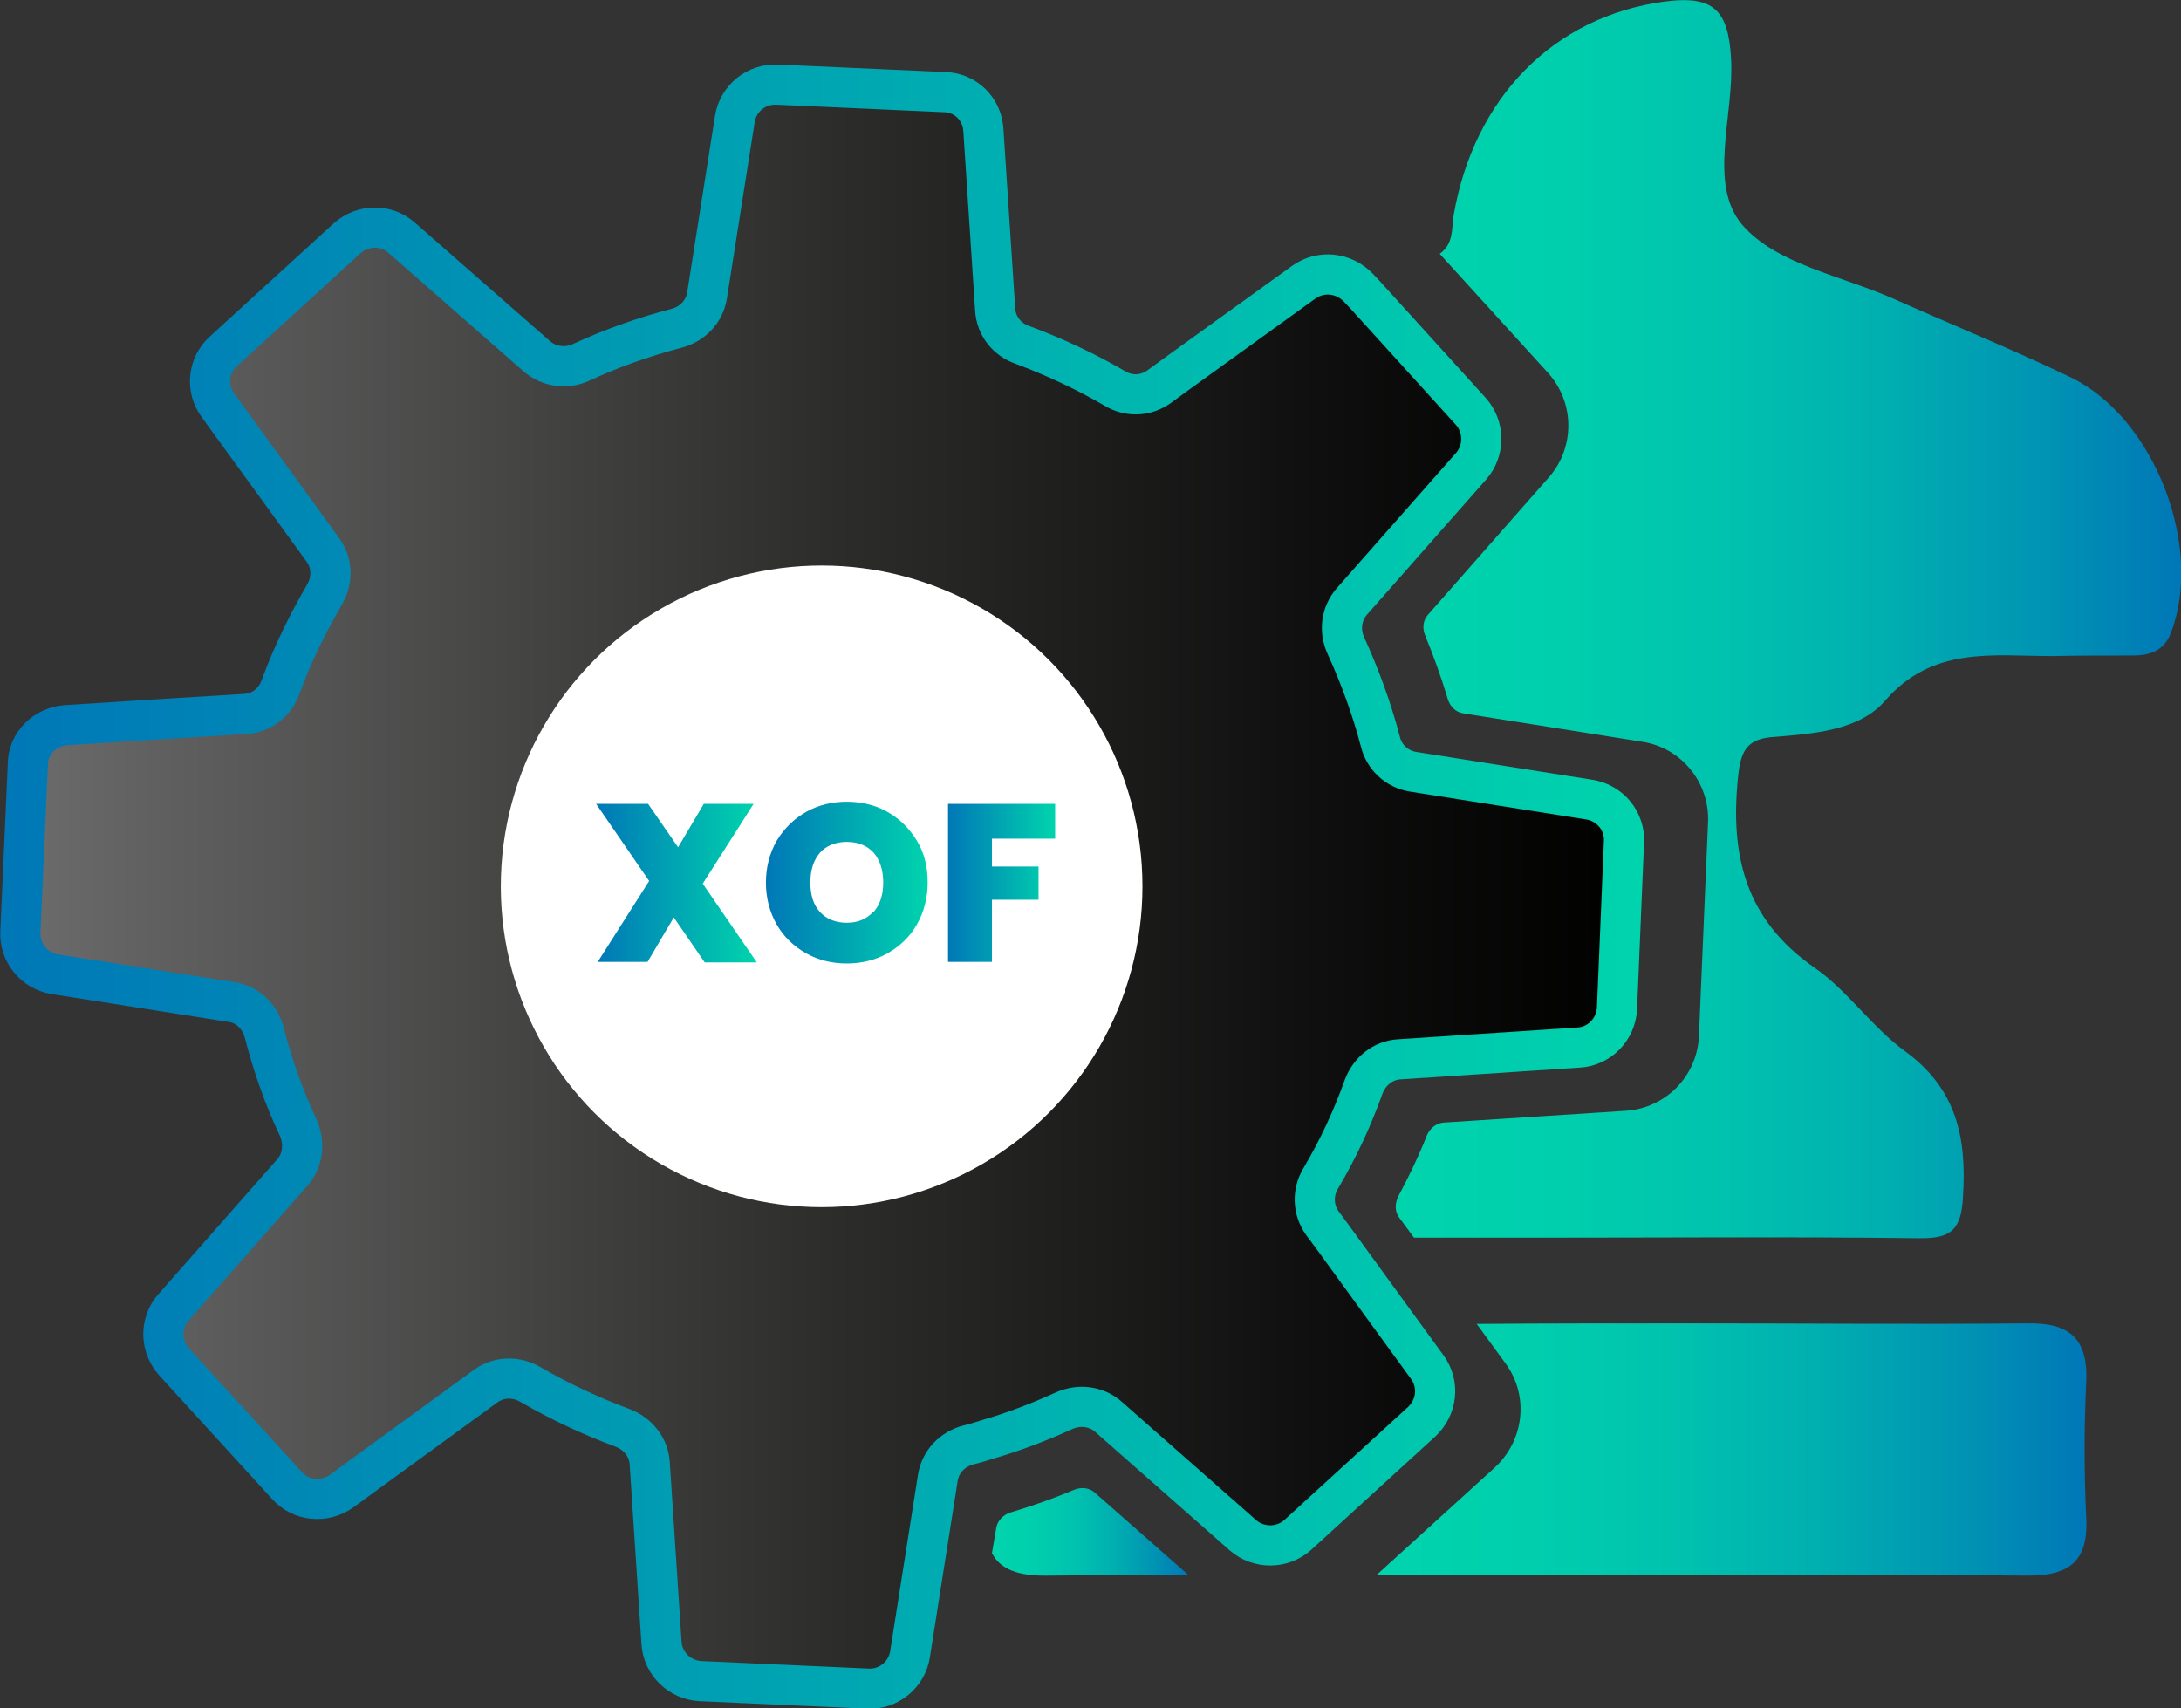 <svg xmlns="http://www.w3.org/2000/svg" xmlns:xlink="http://www.w3.org/1999/xlink" id="Calque_2" data-name="Calque 2" viewBox="0 0 40.72 31.9"><rect x="0" y="0" width="40.72" height="31.9" fill="#333333" stroke="none"/><defs><style> .cls-1 { fill: url(#Dégradé_sans_nom_64); stroke: url(#Dégradé_sans_nom_4); stroke-linejoin: round; stroke-width: .75px; } .cls-2 { fill: url(#Dégradé_sans_nom_313-3); } .cls-2, .cls-3, .cls-4, .cls-5, .cls-6, .cls-7, .cls-8, .cls-9 { stroke-width: 0px; } .cls-3 { fill: url(#Dégradé_sans_nom_313-2); } .cls-4 { fill: url(#Dégradé_sans_nom_4-4); } .cls-5 { fill: url(#Dégradé_sans_nom_4-2); } .cls-6 { fill: url(#Dégradé_sans_nom_4-3); } .cls-7 { fill: url(#Dégradé_sans_nom_313); } .cls-9 { fill: #fff; } </style><linearGradient id="D&#xE9;grad&#xE9;_sans_nom_313" data-name="D&#xE9;grad&#xE9; sans nom 313" x1="18.52" y1="28.6" x2="22.19" y2="28.6" gradientUnits="userSpaceOnUse"><stop offset="0" stop-color="#00d4ad"></stop><stop offset=".21" stop-color="#00cfad"></stop><stop offset=".41" stop-color="#00c3ae"></stop><stop offset=".62" stop-color="#00afb0"></stop><stop offset=".83" stop-color="#0093b3"></stop><stop offset="1" stop-color="#0077b7"></stop></linearGradient><linearGradient id="D&#xE9;grad&#xE9;_sans_nom_313-2" data-name="D&#xE9;grad&#xE9; sans nom 313" x1="25.71" y1="27.06" x2="38.95" y2="27.06" xlink:href="#D&#xE9;grad&#xE9;_sans_nom_313"></linearGradient><linearGradient id="D&#xE9;grad&#xE9;_sans_nom_313-3" data-name="D&#xE9;grad&#xE9; sans nom 313" x1="26.05" y1="11.56" x2="40.72" y2="11.56" xlink:href="#D&#xE9;grad&#xE9;_sans_nom_313"></linearGradient><linearGradient id="D&#xE9;grad&#xE9;_sans_nom_64" data-name="D&#xE9;grad&#xE9; sans nom 64" x1=".38" y1="16.55" x2="30.32" y2="16.55" gradientUnits="userSpaceOnUse"><stop offset="0" stop-color="#6c6c6c"></stop><stop offset=".09" stop-color="#5f5f5f"></stop><stop offset=".51" stop-color="#2c2d2b"></stop><stop offset=".83" stop-color="#0c0d0c"></stop><stop offset="1" stop-color="#010200"></stop></linearGradient><linearGradient id="D&#xE9;grad&#xE9;_sans_nom_4" data-name="D&#xE9;grad&#xE9; sans nom 4" x1="0" y1="16.55" x2="30.69" y2="16.55" gradientUnits="userSpaceOnUse"><stop offset="0" stop-color="#0077b7"></stop><stop offset="1" stop-color="#00d4ad"></stop></linearGradient><linearGradient id="D&#xE9;grad&#xE9;_sans_nom_4-2" data-name="D&#xE9;grad&#xE9; sans nom 4" x1="11.12" y1="16.49" x2="14.12" y2="16.49" xlink:href="#D&#xE9;grad&#xE9;_sans_nom_4"></linearGradient><linearGradient id="D&#xE9;grad&#xE9;_sans_nom_4-3" data-name="D&#xE9;grad&#xE9; sans nom 4" x1="14.3" y1="16.48" x2="17.33" y2="16.48" xlink:href="#D&#xE9;grad&#xE9;_sans_nom_4"></linearGradient><linearGradient id="D&#xE9;grad&#xE9;_sans_nom_4-4" data-name="D&#xE9;grad&#xE9; sans nom 4" x1="17.69" y1="16.49" x2="19.7" y2="16.49" xlink:href="#D&#xE9;grad&#xE9;_sans_nom_4"></linearGradient></defs><g id="Calque_1-2" data-name="Calque 1"><g><path class="cls-7" d="M22.19,29.41c-.87,0-1.75,0-2.62.01-.55.01-.89-.11-1.05-.42l.08-.47c.02-.13.13-.25.27-.29.4-.12.8-.26,1.18-.42.14-.06.29-.04.39.05l1.75,1.54Z"></path><path class="cls-3" d="M38.95,28.32c.05.85-.33,1.11-1.13,1.1-3.07-.03-6.15-.01-9.22-.01-.96,0-1.93,0-2.89-.01l2.2-2c.55-.51.64-1.34.2-1.94l-.54-.74c1.34-.01,2.69-.01,4.04-.01,2.07,0,4.15.02,6.22,0,.82-.02,1.16.29,1.12,1.11-.04.84-.04,1.68,0,2.51Z"></path><path class="cls-2" d="M40.53,11.82c-.13.34-.4.42-.72.42-.5,0-1,0-1.5.01-1.11,0-2.23-.19-3.12.84-.48.55-1.33.61-2.06.67-.51.03-.63.25-.68.75-.15,1.45.13,2.66,1.43,3.56.62.43,1.07,1.11,1.69,1.56.96.7,1.15,1.61,1.08,2.71-.03.62-.22.79-.82.78-2.41-.03-4.81-.01-7.22-.01h-2.21l-.28-.38c-.08-.11-.08-.26-.01-.4.2-.37.38-.75.53-1.13.06-.14.18-.23.32-.24l3.4-.22c.74-.05,1.33-.65,1.36-1.4l.17-3.99c.03-.74-.5-1.39-1.23-1.5l-3.34-.53c-.14-.02-.25-.13-.29-.27-.12-.4-.26-.79-.42-1.18-.06-.14-.04-.29.05-.39l2.26-2.57c.49-.56.48-1.4-.02-1.95l-2.02-2.22c.26-.19.22-.45.26-.72.38-2.2,1.87-3.71,3.93-3.99.91-.12,1.2.14,1.25,1.07.06,1.05-.44,2.34.21,3.1.64.74,1.87.95,2.85,1.39,1.1.49,2.21.94,3.29,1.46,1.56.76,2.48,3.17,1.86,4.77Z"></path><g><path class="cls-1" d="M30.32,15.72l-.13,3.11c-.02.39-.33.71-.72.73l-3.35.22c-.3.02-.55.22-.66.51-.21.59-.48,1.17-.8,1.71-.16.26-.15.59.03.84l.2.27,1.17,1.61.59.81c.23.32.18.75-.11,1.02l-2.31,2.11c-.29.26-.73.26-1.02.01l-2.52-2.22c-.23-.2-.55-.23-.82-.11-.46.21-.93.39-1.41.53-.13.04-.25.08-.38.11-.3.08-.52.31-.57.61l-.52,3.3c-.06.38-.4.66-.79.64l-3.12-.14c-.39-.02-.71-.33-.73-.72l-.22-3.35c-.02-.3-.22-.55-.51-.66-.59-.22-1.17-.49-1.72-.81-.26-.15-.58-.15-.83.03l-2.69,1.96c-.32.23-.76.19-1.02-.1l-2.11-2.31c-.26-.29-.27-.73-.01-1.02l2.22-2.52c.2-.23.23-.55.11-.83-.27-.57-.48-1.17-.64-1.79-.08-.29-.31-.52-.61-.56l-3.3-.52c-.38-.06-.66-.4-.64-.79l.14-3.13c0-.39.32-.7.71-.73l1.58-.1,1.78-.11c.3-.02.55-.22.65-.51.22-.6.5-1.17.82-1.72.15-.26.15-.58-.03-.83l-1.96-2.7c-.23-.31-.19-.75.1-1.01l2.31-2.11c.29-.26.73-.27,1.02-.01l2.52,2.21c.23.2.55.24.82.12.58-.27,1.18-.48,1.79-.64.3-.08.52-.31.57-.61l.52-3.3c.06-.38.4-.66.79-.64l3.13.14c.39.01.7.32.72.71l.22,3.35c.02.31.22.56.51.66.59.22,1.17.49,1.72.81.26.16.58.15.83-.03l.44-.32,2.26-1.63c.32-.23.75-.18,1.02.1l.15.16,1.95,2.15c.26.29.26.73.01,1.02l-2.23,2.53c-.2.23-.24.55-.11.83.26.57.48,1.17.64,1.78.07.3.31.52.61.57l3.29.52c.39.06.67.4.65.79Z"></path><path class="cls-8" d="M11.39,20.17c-2-2.19-1.85-5.59.34-7.59s5.59-1.85,7.59.34c2,2.19,1.85,5.59-.34,7.59,0,0,0,0,0,0-2.19,2-5.58,1.84-7.58-.34Z"></path><circle class="cls-9" cx="15.34" cy="16.55" r="5.99"></circle></g><g><path class="cls-5" d="M13.15,17.96l-.57-.83-.49.83h-.93l.96-1.51-.99-1.44h.97l.56.81.48-.81h.93l-.95,1.49,1.01,1.47h-.97Z"></path><path class="cls-6" d="M15.05,17.8c-.23-.13-.42-.31-.55-.54-.13-.23-.2-.49-.2-.78s.07-.55.2-.78c.14-.23.32-.41.55-.54.23-.13.49-.19.76-.19s.53.06.76.19c.23.13.41.31.55.54s.2.49.2.78-.07.55-.2.78c-.13.23-.32.41-.55.54s-.49.19-.76.19-.53-.06-.76-.19ZM16.31,17.03c.12-.14.18-.32.18-.55s-.06-.42-.18-.56c-.12-.13-.29-.2-.5-.2s-.38.07-.5.2c-.12.14-.18.32-.18.56s.06.42.18.55c.12.13.29.2.5.2s.37-.07.5-.21Z"></path><path class="cls-4" d="M19.7,15.01v.65h-1.18v.52h.87v.62h-.87v1.16h-.82v-2.95h2Z"></path></g></g></g></svg>